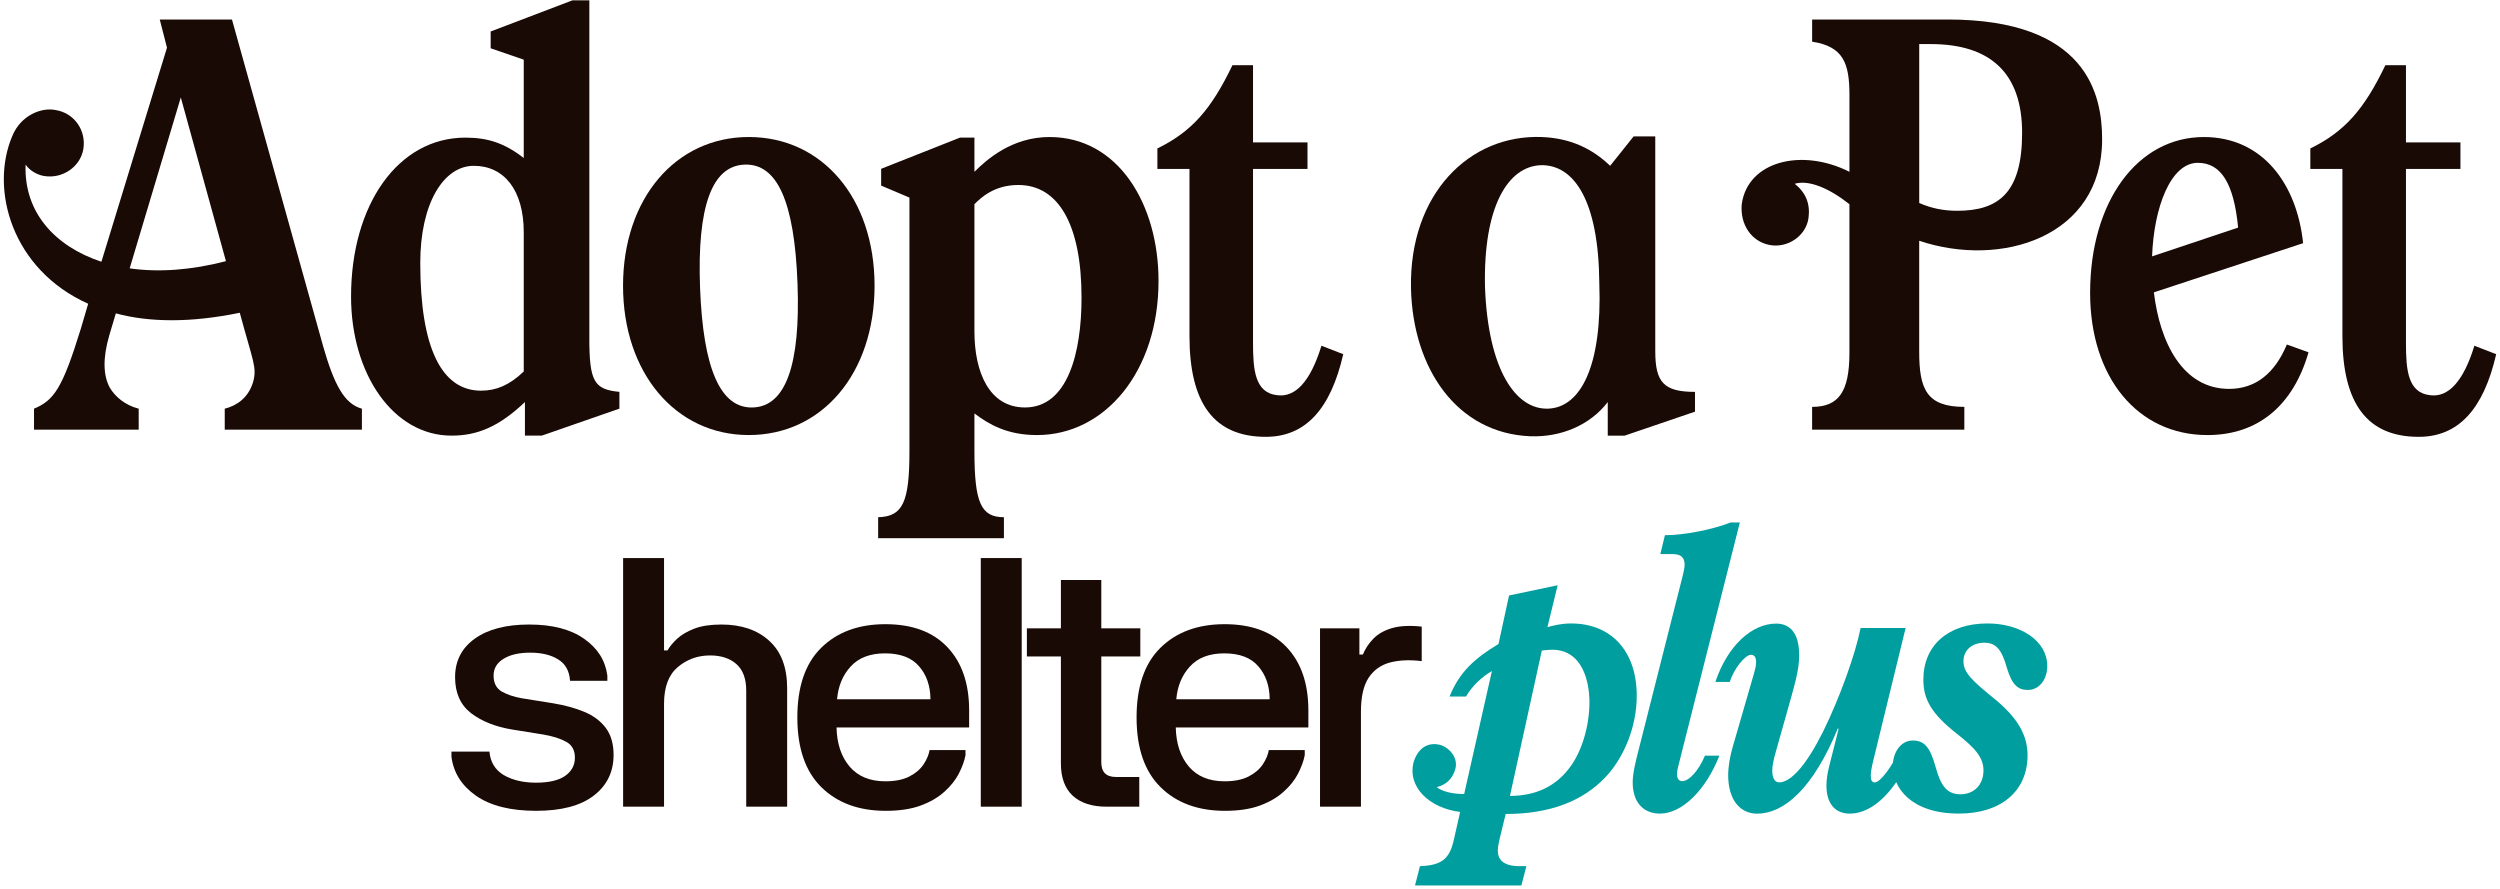 <svg xmlns="http://www.w3.org/2000/svg" fill="none" viewBox="0 0 554 197" height="197" width="554">
<path fill="#190A05" d="M493.966 86.177C483.698 86.177 478.634 75.943 477.299 64.785L510.367 53.888C509.032 40.998 501.57 30.367 488.369 30.367C473.701 30.367 463.171 44.589 463.171 64.916C463.171 83.651 473.706 96.411 489.17 96.411C500.234 96.411 508.105 90.033 511.571 78.072L506.769 76.345C504.104 82.722 499.836 86.177 493.971 86.177H493.966ZM487.033 36.082C492.233 36.082 495.035 40.732 495.967 50.434L476.901 56.811C477.299 45.914 481.032 36.082 487.033 36.082Z"></path>
<path fill="#190A05" d="M431.568 4.321H401.569V9.237C408.502 10.302 409.837 14.023 409.837 21.063V38.071C399.301 32.753 387.304 35.68 385.969 45.246C385.571 49.766 388.101 53.487 392.101 54.28C396.102 55.078 400.233 52.287 400.767 48.3C401.166 45.241 400.233 42.721 397.699 40.727C400.767 39.798 405.297 41.656 409.832 45.246V78.203C409.832 86.84 407.434 90.164 401.564 90.164V95.216H435.297V90.164C426.898 90.164 425.295 86.177 425.295 77.937V53.351C443.429 59.462 465.831 52.553 465.831 30.895C465.831 20.927 462.495 4.321 431.563 4.321H431.568ZM433.7 46.708C430.767 46.708 427.966 46.175 425.3 44.98V9.769H427.835C441.036 9.769 448.1 16.147 448.1 29.434C448.1 42.721 442.9 46.708 433.7 46.708Z"></path>
<path fill="#190A05" d="M366.808 30.232H362.006L356.806 36.745C352.941 33.024 348.14 30.634 341.741 30.368C325.607 29.705 312.275 42.992 312.673 63.851C313.071 81.793 322.942 96.009 339.075 96.672C346.008 96.938 352.407 94.146 356.277 89.1V96.541H360.011L375.61 91.224V86.84C368.677 86.84 366.808 84.716 366.808 77.806V30.232ZM343.076 90.556C335.876 90.822 329.744 81.919 329.074 63.58C328.676 45.774 334.143 36.87 341.474 36.604C348.81 36.474 354.272 44.443 354.408 62.782C355.073 81.12 350.276 90.29 343.076 90.556Z"></path>
<path fill="#190A05" d="M165.935 30.363C149.67 30.363 138.066 44.051 138.066 63.319C138.066 82.587 149.665 96.406 165.935 96.406C182.204 96.406 193.803 82.717 193.803 63.319C193.803 43.921 182.204 30.363 165.935 30.363ZM166.867 90.294C159.667 90.561 155.802 81.788 155.132 63.721C154.462 45.653 157.798 36.745 164.998 36.479C172.198 36.213 176.062 44.584 176.732 62.922C177.398 80.995 174.067 90.028 166.867 90.294Z"></path>
<path fill="#190A05" d="M130.599 74.878V0.068H126.866L108.732 6.977V10.698L116.063 13.224V35.017C111.795 31.693 108.062 30.498 103.129 30.498C88.195 30.498 77.795 45.382 77.795 65.709C77.795 82.853 87.127 96.536 100.061 96.536C105.794 96.536 110.596 94.543 116.325 89.094V96.536H120.059L137.26 90.556V86.835C131.662 86.302 130.594 84.575 130.594 74.873L130.599 74.878ZM116.068 82.32C112.869 85.378 109.936 86.574 106.601 86.574C97.934 86.574 93.132 77.274 93.132 58.272C93.132 44.985 98.332 36.745 104.998 36.745C111.664 36.745 116.063 42.063 116.063 51.493V82.32H116.068Z"></path>
<path fill="#190A05" d="M71.537 76.475L51.403 4.321H35.401L37.003 10.568L22.472 58.006C12.072 54.551 5.27 46.979 5.673 36.479C6.741 38.071 8.741 38.869 9.805 39.005C13.805 39.667 17.806 37.011 18.471 33.024C19.136 28.906 16.471 25.05 12.339 24.387C9.14 23.724 4.605 25.582 2.741 30.101C-2.328 41.927 2.61 59.733 19.539 67.311L17.937 72.759C13.805 86.182 11.936 88.708 7.537 90.566V95.216H30.735V90.566C27.666 89.767 25.535 87.909 24.336 85.916C22.87 83.259 22.739 79.403 24.205 74.356L25.671 69.44C33.002 71.434 42.203 71.564 53.136 69.305C56.069 80.201 57.001 81.396 56.069 84.721C55.001 88.175 52.466 89.903 49.801 90.566V95.216H80.198V90.566C76.334 89.501 74.067 85.383 71.532 76.48L71.537 76.475ZM28.735 59.467L40.066 21.595L50.068 57.87C42.47 59.864 35.133 60.396 28.735 59.467Z"></path>
<path fill="#190A05" d="M232.6 30.363C224.201 30.363 218.598 35.414 215.933 38.071V30.498H212.733L195.264 37.408V41.129L201.532 43.785V99.996C201.532 111.29 200.066 114.478 194.599 114.614V119.264H222.468V114.614C217.399 114.614 215.933 111.425 215.933 99.996V91.625C219.132 94.016 223.133 96.411 229.799 96.411C244.864 96.411 256.73 82.325 256.73 62.259C256.73 45.251 247.797 30.367 232.595 30.367L232.6 30.363ZM227.133 90.294C219.268 90.294 215.933 82.587 215.933 73.417V45.246C217.399 43.785 220.331 40.993 225.667 40.993C234.47 40.993 239.669 49.63 239.669 65.975C239.669 78.203 236.601 90.294 227.133 90.294Z"></path>
<path fill="#190A05" d="M283.037 87.578C278.074 87.04 277.67 81.964 277.67 75.948V37.443H289.743V31.558H277.67V14.449H273.111C268.415 24.211 264.122 29.157 256.478 32.898V37.443H263.588V74.477C263.588 89.451 269.09 96.802 280.492 96.802C289.209 96.802 294.847 90.787 297.663 78.489L292.832 76.616C290.418 84.505 287.062 88.115 283.037 87.578Z"></path>
<path fill="#190A05" d="M548.322 76.616C545.909 84.505 542.553 88.115 538.527 87.578C533.564 87.04 533.161 81.964 533.161 75.948V37.443H545.234V31.558H533.161V14.449H528.601C523.905 24.211 519.612 29.157 511.969 32.898V37.443H519.078V74.477C519.078 89.451 524.58 96.802 535.983 96.802C544.704 96.802 550.338 90.787 553.154 78.489L548.322 76.616Z"></path>
<path fill="#009E9E" d="M371.996 169.371C371.777 170.278 371.628 170.916 371.628 171.554C371.628 172.371 371.917 173.098 372.793 173.098C374.328 173.098 376.431 170.737 377.816 167.458H381.014C377.955 175.191 372.714 180.293 367.841 180.293C364.054 180.293 361.802 177.652 361.802 173.377C361.802 171.285 362.53 168.465 363.187 165.914L372.215 130.24C373.092 126.872 373.312 125.875 373.312 125.148C373.312 122.966 371.707 122.786 370.621 122.786H367.931L368.947 118.601C373.312 118.601 379.579 117.326 383.506 115.781H385.548L372.006 169.381L371.996 169.371Z"></path>
<path fill="#009E9E" d="M398.699 145.075C398.699 148.622 397.753 151.532 395.79 158.547L393.607 166.28C392.95 168.552 392.731 169.827 392.731 170.734C392.731 172.557 393.388 173.374 394.255 173.374C396.876 173.374 400.294 169.548 404.011 162.094C407.728 154.541 411.145 144.985 412.311 139.165H422.286L415.221 168.103C414.713 170.196 414.563 171.103 414.563 171.93C414.563 172.926 414.852 173.384 415.44 173.384C416.676 173.384 419.227 169.927 420.971 166.2H423.96C420.393 175.029 415.151 180.3 409.91 180.3C406.562 180.3 404.738 177.938 404.738 174.112C404.738 172.747 404.957 171.382 405.316 169.927L407.429 161.556L407.279 161.377C401.749 174.849 395.272 180.31 389.372 180.31C385.656 180.31 382.965 177.311 382.965 171.76C382.965 169.847 383.404 167.396 383.981 165.482L388.645 149.379C388.934 148.383 389.153 147.556 389.153 146.739C389.153 145.643 388.785 145.104 387.987 145.104C386.752 145.104 384.201 148.194 383.324 151.113H380.125C382.816 143.102 388.207 138.189 393.597 138.189C396.796 138.189 398.689 140.461 398.689 145.104L398.699 145.075Z"></path>
<path fill="#009E9E" d="M453.678 147.524C453.678 150.713 451.785 152.895 449.384 152.895C447.271 152.895 445.886 151.899 444.72 147.983C443.624 144.067 442.388 142.432 439.768 142.432C436.778 142.432 435.104 144.256 435.104 146.528C435.104 148.989 436.848 150.713 442.02 154.898C446.902 158.904 449.304 162.721 449.304 167.364C449.304 175.286 443.484 180.288 434.088 180.288C423.385 180.288 419.449 174.469 419.449 169.736C419.449 166.826 421.124 164.096 423.894 164.096C426.514 164.096 427.75 165.73 428.916 169.915C430.082 174.19 431.467 176.014 434.446 176.014C437.426 176.014 439.538 173.921 439.538 170.732C439.538 167.823 437.645 165.73 433.569 162.541C428.039 158.177 426.216 154.988 426.216 150.623C426.216 142.98 431.746 138.157 440.415 138.157C447.839 138.157 453.668 142.074 453.668 147.534L453.678 147.524Z"></path>
<path fill="#009E9E" d="M342.923 138.971L342.903 138.976L342.913 138.966L345.175 129.689L334.403 131.961L332.071 142.703C326.83 145.892 323.472 148.801 321.22 154.352H324.857C326.312 151.901 328.494 149.898 330.607 148.712L324.459 175.961C321.862 175.962 319.499 175.386 318.382 174.423C320.57 173.879 321.873 172.533 322.485 170.476C323.268 167.789 320.933 165.471 318.97 165.029C316.442 164.463 314.334 165.705 313.312 168.693C311.703 174.357 316.755 179.094 323.566 179.922L322.455 184.844C321.947 187.206 321.509 189.119 320.054 190.394C319.028 191.301 317.433 191.849 314.663 191.939L313.567 196.214H337.144L338.24 191.939H336.715C333.008 191.939 331.912 190.394 331.912 188.481C331.912 187.664 332.201 186.389 332.35 185.751L333.656 180.38C343.561 180.38 350.765 177.47 355.718 172.278C359.714 168.093 362.703 161.267 362.703 154.173C362.703 144.347 357.103 138.159 348.145 138.159C345.973 138.159 344.304 138.603 342.923 138.971ZM334.603 176.374L341.668 144.158C341.668 144.158 343.192 143.979 343.92 143.979C350.765 143.979 352.22 151.163 352.22 155.627C352.22 160.719 350.616 166.549 347.706 170.276C344.647 174.281 340.282 176.374 334.603 176.374Z" clip-rule="evenodd" fill-rule="evenodd"></path>
<path fill="#190A05" d="M292.516 139.236H301.24V145.052H302.005C302.54 143.751 303.318 142.578 304.339 141.532C305.359 140.486 306.724 139.708 308.433 139.198C310.167 138.688 312.374 138.573 315.052 138.854V146.506C312.399 146.174 310.052 146.276 308.012 146.812C305.997 147.348 304.415 148.483 303.267 150.217C302.145 151.952 301.584 154.451 301.584 157.716V178.76H292.516V139.236Z"></path>
<path fill="#190A05" d="M251.865 158.98C251.865 152.169 253.625 147.029 257.145 143.56C260.69 140.066 265.434 138.319 271.378 138.319C277.321 138.319 281.899 140.015 285.113 143.407C288.327 146.8 289.934 151.468 289.934 157.411V161.199H260.55C260.626 164.795 261.596 167.69 263.458 169.884C265.32 172.052 267.947 173.136 271.339 173.136C273.533 173.136 275.319 172.779 276.696 172.065C278.073 171.351 279.119 170.458 279.833 169.387C280.547 168.315 280.994 167.257 281.172 166.211H289.131V167.359C288.876 168.66 288.378 170.024 287.639 171.453C286.899 172.881 285.828 174.22 284.425 175.47C283.047 176.72 281.287 177.74 279.145 178.531C277.027 179.296 274.464 179.679 271.454 179.679C265.485 179.679 260.728 177.931 257.183 174.437C253.637 170.942 251.865 165.79 251.865 158.98ZM260.665 154.962H281.364C281.338 151.978 280.496 149.542 278.839 147.654C277.206 145.741 274.694 144.785 271.301 144.785C267.985 144.785 265.447 145.754 263.687 147.693C261.927 149.606 260.92 152.029 260.665 154.962Z"></path>
<path fill="#190A05" d="M227.556 139.237H235.094V128.524H244.047V139.237H252.694V145.473H244.047V168.927C244.047 171.095 245.131 172.179 247.299 172.179H252.464V178.76H245.195C242.006 178.76 239.519 177.957 237.734 176.35C235.974 174.717 235.094 172.332 235.094 169.195V145.473H227.556V139.237Z"></path>
<path fill="#190A05" d="M217.343 123.665H226.41V178.76H217.343V123.665Z"></path>
<path fill="#190A05" d="M176.691 158.98C176.691 152.169 178.451 147.029 181.971 143.56C185.517 140.066 190.261 138.319 196.204 138.319C202.147 138.319 206.726 140.015 209.94 143.407C213.154 146.8 214.761 151.468 214.761 157.411V161.199H185.376C185.453 164.795 186.422 167.69 188.284 169.884C190.146 172.052 192.773 173.136 196.166 173.136C198.359 173.136 200.145 172.779 201.522 172.065C202.9 171.351 203.946 170.458 204.66 169.387C205.374 168.315 205.82 167.257 205.999 166.211H213.957V167.359C213.702 168.66 213.205 170.024 212.465 171.453C211.725 172.881 210.654 174.22 209.251 175.47C207.874 176.72 206.114 177.74 203.971 178.531C201.854 179.296 199.29 179.679 196.281 179.679C190.312 179.679 185.555 177.931 182.009 174.437C178.464 170.942 176.691 165.79 176.691 158.98ZM185.491 154.962H206.19C206.165 151.978 205.323 149.542 203.665 147.654C202.033 145.741 199.52 144.785 196.128 144.785C192.812 144.785 190.274 145.754 188.514 147.693C186.754 149.606 185.746 152.029 185.491 154.962Z"></path>
<path fill="#190A05" d="M138.083 123.665H147.151V144.134H147.916C148.375 143.318 149.076 142.463 150.02 141.571C150.989 140.678 152.265 139.925 153.846 139.313C155.428 138.701 157.43 138.395 159.853 138.395C164.292 138.395 167.824 139.594 170.452 141.992C173.104 144.389 174.431 147.896 174.431 152.513V178.76H165.363V153.049C165.363 150.396 164.636 148.432 163.182 147.157C161.728 145.881 159.789 145.244 157.366 145.244C154.611 145.244 152.214 146.111 150.173 147.845C148.158 149.554 147.151 152.258 147.151 155.957V178.76H138.083V123.665Z"></path>
<path fill="#190A05" d="M100.845 150.064C100.845 146.468 102.299 143.624 105.206 141.532C108.114 139.441 112.132 138.395 117.259 138.395C122.411 138.395 126.479 139.453 129.464 141.571C132.448 143.662 134.157 146.379 134.591 149.72V150.868H126.326C126.173 148.674 125.293 147.093 123.686 146.124C122.105 145.129 120.039 144.631 117.488 144.631C114.988 144.631 113.012 145.091 111.558 146.009C110.104 146.902 109.377 148.139 109.377 149.72C109.377 151.353 109.976 152.526 111.175 153.24C112.399 153.929 113.879 154.426 115.613 154.732L122.539 155.842C125.166 156.275 127.487 156.913 129.502 157.755C131.517 158.597 133.099 159.783 134.246 161.313C135.394 162.844 135.968 164.833 135.968 167.282C135.968 171.057 134.501 174.067 131.568 176.311C128.66 178.556 124.401 179.678 118.789 179.678C113.152 179.678 108.726 178.569 105.512 176.35C102.324 174.131 100.5 171.248 100.041 167.703V166.555H108.459C108.663 168.876 109.721 170.611 111.634 171.758C113.573 172.881 115.958 173.442 118.789 173.442C121.62 173.442 123.763 172.944 125.217 171.95C126.671 170.929 127.398 169.577 127.398 167.894C127.398 166.236 126.747 165.063 125.446 164.374C124.171 163.66 122.475 163.124 120.358 162.767L113.471 161.658C109.772 161.045 106.737 159.834 104.365 158.023C102.018 156.186 100.845 153.533 100.845 150.064Z"></path>
</svg>
